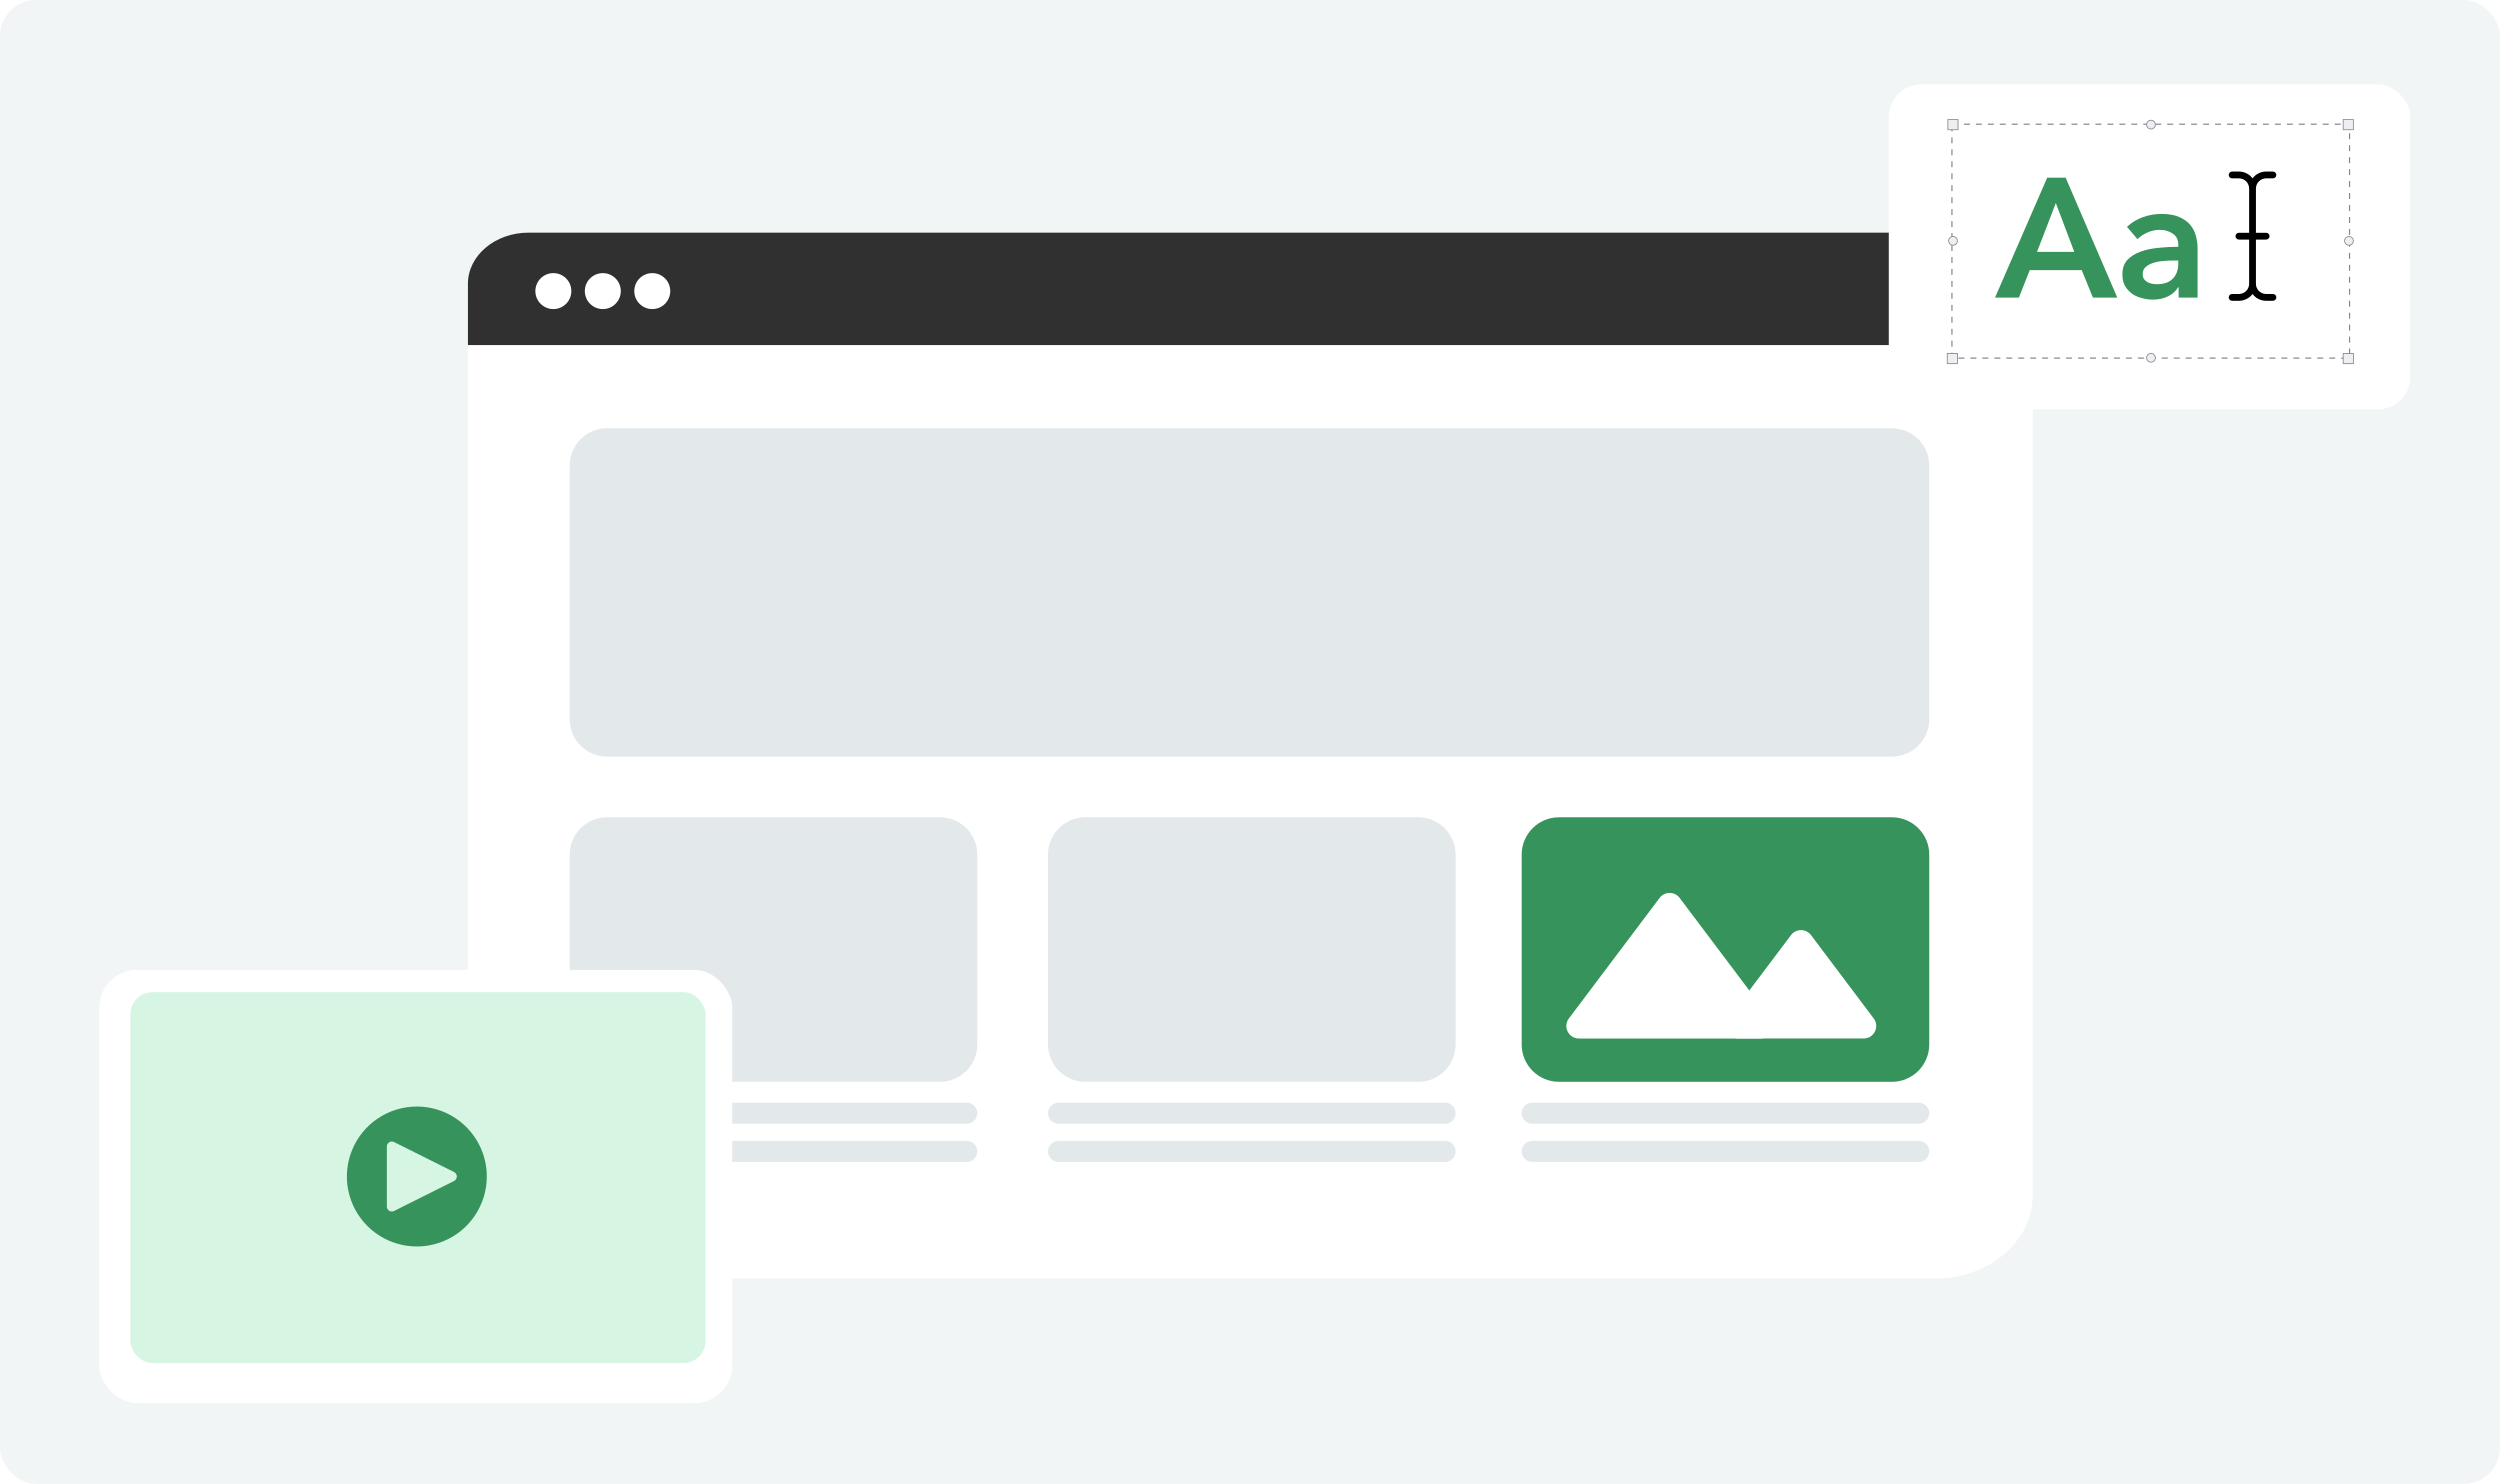 <?xml version="1.0" encoding="UTF-8"?> <svg xmlns="http://www.w3.org/2000/svg" width="556" height="330" viewBox="0 0 556 330" fill="none"><rect width="556" height="330" rx="8" fill="#F2F5F5"></rect><g filter="url(#filter0_d_83_240)"><path d="M104.066 61.74H452.066V260.303C452.066 270.488 442.395 278.74 430.46 278.74H125.673C113.737 278.74 104.066 270.488 104.066 260.303V61.74Z" fill="white"></path></g><path d="M117.553 51.74H438.58C446.018 51.74 452.066 56.839 452.066 63.109V76.74H104.066V63.109C104.066 56.839 110.114 51.74 117.553 51.74Z" fill="#303030"></path><circle cx="368.74" cy="196.874" r="4.874" fill="white"></circle><path d="M420.768 95.246H135.005C130.422 95.246 126.707 98.961 126.707 103.544V159.969C126.707 164.552 130.422 168.267 135.005 168.267H420.768C425.351 168.267 429.066 164.552 429.066 159.969V103.544C429.066 98.961 425.351 95.246 420.768 95.246Z" fill="#E3E8EB"></path><path d="M209.053 181.764H135.005C130.422 181.764 126.707 185.479 126.707 190.061V232.297C126.707 236.88 130.422 240.595 135.005 240.595H209.053C213.636 240.595 217.351 236.88 217.351 232.297V190.061C217.351 185.479 213.636 181.764 209.053 181.764Z" fill="#E3E8EB"></path><path d="M315.426 181.764H241.378C236.795 181.764 233.08 185.479 233.08 190.061V232.297C233.08 236.88 236.795 240.595 241.378 240.595H315.426C320.009 240.595 323.724 236.88 323.724 232.297V190.061C323.724 185.479 320.009 181.764 315.426 181.764Z" fill="#E3E8EB"></path><path d="M215.014 245.241H129.044C127.753 245.241 126.707 246.288 126.707 247.578C126.707 248.869 127.753 249.916 129.044 249.916H215.014C216.304 249.916 217.351 248.869 217.351 247.578C217.351 246.288 216.304 245.241 215.014 245.241Z" fill="#E3E8EB"></path><path d="M215.014 253.733H129.044C127.753 253.733 126.707 254.779 126.707 256.07C126.707 257.361 127.753 258.407 129.044 258.407H215.014C216.304 258.407 217.351 257.361 217.351 256.07C217.351 254.779 216.304 253.733 215.014 253.733Z" fill="#E3E8EB"></path><path d="M321.387 245.241H235.417C234.126 245.241 233.08 246.288 233.08 247.578C233.08 248.869 234.126 249.916 235.417 249.916H321.387C322.677 249.916 323.724 248.869 323.724 247.578C323.724 246.288 322.677 245.241 321.387 245.241Z" fill="#E3E8EB"></path><path d="M321.387 253.733H235.417C234.126 253.733 233.08 254.779 233.08 256.07C233.08 257.361 234.126 258.407 235.417 258.407H321.387C322.677 258.407 323.724 257.361 323.724 256.07C323.724 254.779 322.677 253.733 321.387 253.733Z" fill="#E3E8EB"></path><path d="M420.767 181.764H346.719C342.136 181.764 338.421 185.479 338.421 190.061V232.297C338.421 236.88 342.136 240.595 346.719 240.595H420.767C425.35 240.595 429.065 236.88 429.065 232.297V190.061C429.065 185.479 425.35 181.764 420.767 181.764Z" fill="#37935C"></path><path d="M426.728 245.241H340.759C339.468 245.241 338.421 246.288 338.421 247.578C338.421 248.869 339.468 249.916 340.759 249.916H426.728C428.019 249.916 429.065 248.869 429.065 247.578C429.065 246.288 428.019 245.241 426.728 245.241Z" fill="#E3E8EB"></path><path d="M426.728 253.733H340.759C339.468 253.733 338.421 254.779 338.421 256.07C338.421 257.361 339.468 258.407 340.759 258.407H426.728C428.019 258.407 429.065 257.361 429.065 256.07C429.065 254.779 428.019 253.733 426.728 253.733Z" fill="#E3E8EB"></path><path d="M348.918 226.503C347.536 228.339 348.846 230.964 351.143 230.964H391.506C393.804 230.964 395.114 228.339 393.732 226.503L373.55 199.696C372.436 198.216 370.214 198.216 369.1 199.696L348.918 226.503Z" fill="white"></path><path d="M384.358 226.499C382.974 228.335 384.284 230.961 386.582 230.961H414.485C416.783 230.961 418.092 228.337 416.711 226.501L402.772 207.971C401.659 206.491 399.437 206.49 398.322 207.969L384.358 226.499Z" fill="white"></path><path d="M367.586 264.326C367.586 266.013 366.23 267.368 364.543 267.368C362.856 267.368 361.501 266.013 361.501 264.326C361.501 262.638 362.856 261.283 364.543 261.283C366.23 261.283 367.586 262.638 367.586 264.326Z" fill="white"></path><path d="M123.066 68.74C125.275 68.74 127.066 66.95 127.066 64.74C127.066 62.531 125.275 60.74 123.066 60.74C120.857 60.74 119.066 62.531 119.066 64.74C119.066 66.95 120.857 68.74 123.066 68.74Z" fill="white"></path><path d="M138.066 64.74C138.066 66.948 136.274 68.74 134.066 68.74C131.859 68.74 130.066 66.948 130.066 64.74C130.066 62.533 131.859 60.74 134.066 60.74C136.274 60.74 138.066 62.533 138.066 64.74Z" fill="white"></path><path d="M145.066 68.74C147.275 68.74 149.066 66.95 149.066 64.74C149.066 62.531 147.275 60.74 145.066 60.74C142.857 60.74 141.066 62.531 141.066 64.74C141.066 66.95 142.857 68.74 145.066 68.74Z" fill="white"></path><g filter="url(#filter1_d_83_240)"><rect x="420.066" y="17.741" width="116" height="72.305" rx="7.283" fill="white"></rect></g><path d="M500.205 53.281H497.936C497.518 53.281 497.18 52.943 497.18 52.525C497.18 52.107 497.518 51.769 497.936 51.769H500.205V41.935C500.205 40.682 499.189 39.666 497.936 39.666H496.423C496.006 39.666 495.667 39.327 495.667 38.91C495.667 38.492 496.006 38.153 496.423 38.153H497.936C499.173 38.153 500.272 38.747 500.962 39.666C501.652 38.747 502.75 38.153 503.987 38.153H505.5C505.918 38.153 506.257 38.492 506.257 38.91C506.257 39.327 505.918 39.666 505.5 39.666H503.987C502.734 39.666 501.718 40.682 501.718 41.935V51.769H503.987C504.405 51.769 504.744 52.107 504.744 52.525C504.744 52.943 504.405 53.281 503.987 53.281H501.718V63.115C501.718 64.368 502.734 65.384 503.987 65.384H505.5C505.918 65.384 506.257 65.723 506.257 66.14C506.257 66.558 505.918 66.897 505.5 66.897H503.987C502.75 66.897 501.652 66.303 500.962 65.384C500.272 66.303 499.173 66.897 497.936 66.897H496.423C496.006 66.897 495.667 66.558 495.667 66.14C495.667 65.723 496.006 65.384 496.423 65.384H497.936C499.189 65.384 500.205 64.368 500.205 63.115V53.281Z" fill="black"></path><path d="M455.294 39.518H459.399L470.887 66.184H465.463L462.977 60.083H451.414L449.004 66.184H443.693L455.294 39.518ZM461.32 56.015L457.215 45.168L453.034 56.015H461.32ZM484.524 63.887H484.411C483.959 64.69 483.231 65.356 482.226 65.883C481.222 66.385 480.079 66.636 478.799 66.636C478.07 66.636 477.305 66.536 476.501 66.335C475.723 66.159 474.995 65.858 474.317 65.431C473.664 64.979 473.111 64.402 472.659 63.699C472.232 62.97 472.019 62.079 472.019 61.024C472.019 59.669 472.396 58.589 473.149 57.785C473.927 56.982 474.919 56.367 476.124 55.94C477.33 55.513 478.661 55.237 480.117 55.111C481.598 54.96 483.042 54.885 484.448 54.885V54.433C484.448 53.303 484.034 52.475 483.205 51.947C482.402 51.395 481.435 51.119 480.305 51.119C479.351 51.119 478.435 51.319 477.556 51.721C476.677 52.123 475.949 52.613 475.371 53.19L473.036 50.441C474.065 49.486 475.246 48.771 476.576 48.294C477.932 47.817 479.301 47.578 480.682 47.578C482.289 47.578 483.607 47.804 484.637 48.256C485.691 48.708 486.52 49.298 487.123 50.026C487.725 50.755 488.139 51.571 488.365 52.475C488.617 53.379 488.742 54.282 488.742 55.186V66.184H484.524V63.887ZM484.448 57.936H483.431C482.703 57.936 481.937 57.974 481.134 58.049C480.33 58.099 479.59 58.237 478.912 58.463C478.234 58.664 477.669 58.965 477.217 59.367C476.765 59.744 476.539 60.271 476.539 60.949C476.539 61.376 476.627 61.74 476.802 62.041C477.003 62.318 477.254 62.544 477.556 62.719C477.857 62.895 478.196 63.021 478.573 63.096C478.949 63.171 479.326 63.209 479.703 63.209C481.259 63.209 482.44 62.795 483.243 61.966C484.047 61.137 484.448 60.008 484.448 58.576V57.936Z" fill="#37935C"></path><rect x="434.111" y="27.624" width="88.43" height="52.018" stroke="#86868C" stroke-width="0.266" stroke-dasharray="1.33 1.33"></rect><path d="M478.378 28.687C478.914 28.687 479.349 28.251 479.349 27.714C479.349 27.177 478.914 26.741 478.378 26.741C477.842 26.741 477.407 27.177 477.407 27.714C477.407 28.251 477.842 28.687 478.378 28.687Z" fill="#EDEFF3" stroke="#86868C" stroke-width="0.184" stroke-linecap="round" stroke-linejoin="round"></path><path d="M434.349 54.538C434.885 54.538 435.32 54.103 435.32 53.565C435.32 53.028 434.885 52.593 434.349 52.593C433.813 52.593 433.379 53.028 433.379 53.565C433.379 54.103 433.813 54.538 434.349 54.538Z" fill="#EDEFF3" stroke="#86868C" stroke-width="0.184" stroke-linecap="round" stroke-linejoin="round"></path><path d="M522.407 54.538C522.943 54.538 523.377 54.103 523.377 53.565C523.377 53.028 522.943 52.593 522.407 52.593C521.871 52.593 521.436 53.028 521.436 53.565C521.436 54.103 521.871 54.538 522.407 54.538Z" fill="#EDEFF3" stroke="#86868C" stroke-width="0.184" stroke-linecap="round" stroke-linejoin="round"></path><path d="M478.378 80.547C478.914 80.547 479.349 80.112 479.349 79.574C479.349 79.037 478.914 78.601 478.378 78.601C477.842 78.601 477.407 79.037 477.407 79.574C477.407 80.112 477.842 80.547 478.378 80.547Z" fill="#EDEFF3" stroke="#86868C" stroke-width="0.184" stroke-linecap="round" stroke-linejoin="round"></path><path d="M523.391 78.601H521.128V80.869H523.391V78.601Z" fill="#EDEFF3" stroke="#86868C" stroke-width="0.184" stroke-linecap="round" stroke-linejoin="round"></path><path d="M435.333 78.601H433.071V80.869H435.333V78.601Z" fill="#EDEFF3" stroke="#86868C" stroke-width="0.184" stroke-linecap="round" stroke-linejoin="round"></path><path d="M523.391 26.584H521.128V28.851H523.391V26.584Z" fill="#EDEFF3" stroke="#86868C" stroke-width="0.184" stroke-linecap="round" stroke-linejoin="round"></path><path d="M435.464 26.584H433.201V28.851H435.464V26.584Z" fill="#EDEFF3" stroke="#86868C" stroke-width="0.184" stroke-linecap="round" stroke-linejoin="round"></path><g filter="url(#filter2_d_83_240)"><rect x="22.066" y="213.74" width="140.783" height="96.326" rx="8.398" fill="white"></rect></g><rect x="28.982" y="220.656" width="127.94" height="82.494" rx="4.94" fill="#D6F6E3"></rect><path d="M92.704 246.096C89.627 246.096 86.619 247.009 84.06 248.719C81.501 250.428 79.506 252.859 78.329 255.702C77.151 258.545 76.843 261.674 77.443 264.692C78.044 267.711 79.526 270.483 81.702 272.659C83.878 274.835 86.65 276.317 89.669 276.918C92.687 277.518 95.816 277.21 98.659 276.032C101.502 274.855 103.933 272.86 105.642 270.301C107.352 267.742 108.265 264.734 108.265 261.656C108.265 257.53 106.625 253.572 103.707 250.654C100.789 247.736 96.831 246.096 92.704 246.096ZM100.981 262.651L87.644 269.32C87.475 269.405 87.286 269.445 87.097 269.436C86.908 269.427 86.724 269.371 86.563 269.271C86.401 269.171 86.269 269.032 86.176 268.867C86.084 268.701 86.036 268.515 86.036 268.325V254.988C86.036 254.798 86.084 254.612 86.177 254.447C86.269 254.281 86.402 254.142 86.563 254.043C86.724 253.943 86.908 253.887 87.097 253.878C87.286 253.87 87.475 253.909 87.644 253.994L100.981 260.663C101.166 260.755 101.321 260.897 101.429 261.073C101.538 261.248 101.595 261.45 101.595 261.656C101.595 261.863 101.538 262.065 101.429 262.24C101.321 262.416 101.166 262.558 100.981 262.65" fill="#37935C"></path><defs><filter id="filter0_d_83_240" x="72.034" y="35.279" width="412.064" height="281.064" filterUnits="userSpaceOnUse" color-interpolation-filters="sRGB"><feFlood flood-opacity="0" result="BackgroundImageFix"></feFlood><feColorMatrix in="SourceAlpha" type="matrix" values="0 0 0 0 0 0 0 0 0 0 0 0 0 0 0 0 0 0 127 0" result="hardAlpha"></feColorMatrix><feOffset dy="5.571"></feOffset><feGaussianBlur stdDeviation="16.016"></feGaussianBlur><feComposite in2="hardAlpha" operator="out"></feComposite><feColorMatrix type="matrix" values="0 0 0 0 0 0 0 0 0 0 0 0 0 0 0 0 0 0 0.25 0"></feColorMatrix><feBlend mode="normal" in2="BackgroundImageFix" result="effect1_dropShadow_83_240"></feBlend><feBlend mode="normal" in="SourceGraphic" in2="effect1_dropShadow_83_240" result="shape"></feBlend></filter><filter id="filter1_d_83_240" x="412.386" y="11.068" width="131.36" height="87.665" filterUnits="userSpaceOnUse" color-interpolation-filters="sRGB"><feFlood flood-opacity="0" result="BackgroundImageFix"></feFlood><feColorMatrix in="SourceAlpha" type="matrix" values="0 0 0 0 0 0 0 0 0 0 0 0 0 0 0 0 0 0 127 0" result="hardAlpha"></feColorMatrix><feOffset dy="1.007"></feOffset><feGaussianBlur stdDeviation="3.84"></feGaussianBlur><feComposite in2="hardAlpha" operator="out"></feComposite><feColorMatrix type="matrix" values="0 0 0 0 0 0 0 0 0 0.071 0 0 0 0 0.012 0 0 0 0.25 0"></feColorMatrix><feBlend mode="normal" in2="BackgroundImageFix" result="effect1_dropShadow_83_240"></feBlend><feBlend mode="normal" in="SourceGraphic" in2="effect1_dropShadow_83_240" result="shape"></feBlend></filter><filter id="filter2_d_83_240" x="10.025" y="203.676" width="164.865" height="120.407" filterUnits="userSpaceOnUse" color-interpolation-filters="sRGB"><feFlood flood-opacity="0" result="BackgroundImageFix"></feFlood><feColorMatrix in="SourceAlpha" type="matrix" values="0 0 0 0 0 0 0 0 0 0 0 0 0 0 0 0 0 0 127 0" result="hardAlpha"></feColorMatrix><feOffset dy="1.976"></feOffset><feGaussianBlur stdDeviation="6.02"></feGaussianBlur><feComposite in2="hardAlpha" operator="out"></feComposite><feColorMatrix type="matrix" values="0 0 0 0 0 0 0 0 0 0 0 0 0 0 0 0 0 0 0.25 0"></feColorMatrix><feBlend mode="normal" in2="BackgroundImageFix" result="effect1_dropShadow_83_240"></feBlend><feBlend mode="normal" in="SourceGraphic" in2="effect1_dropShadow_83_240" result="shape"></feBlend></filter></defs></svg> 